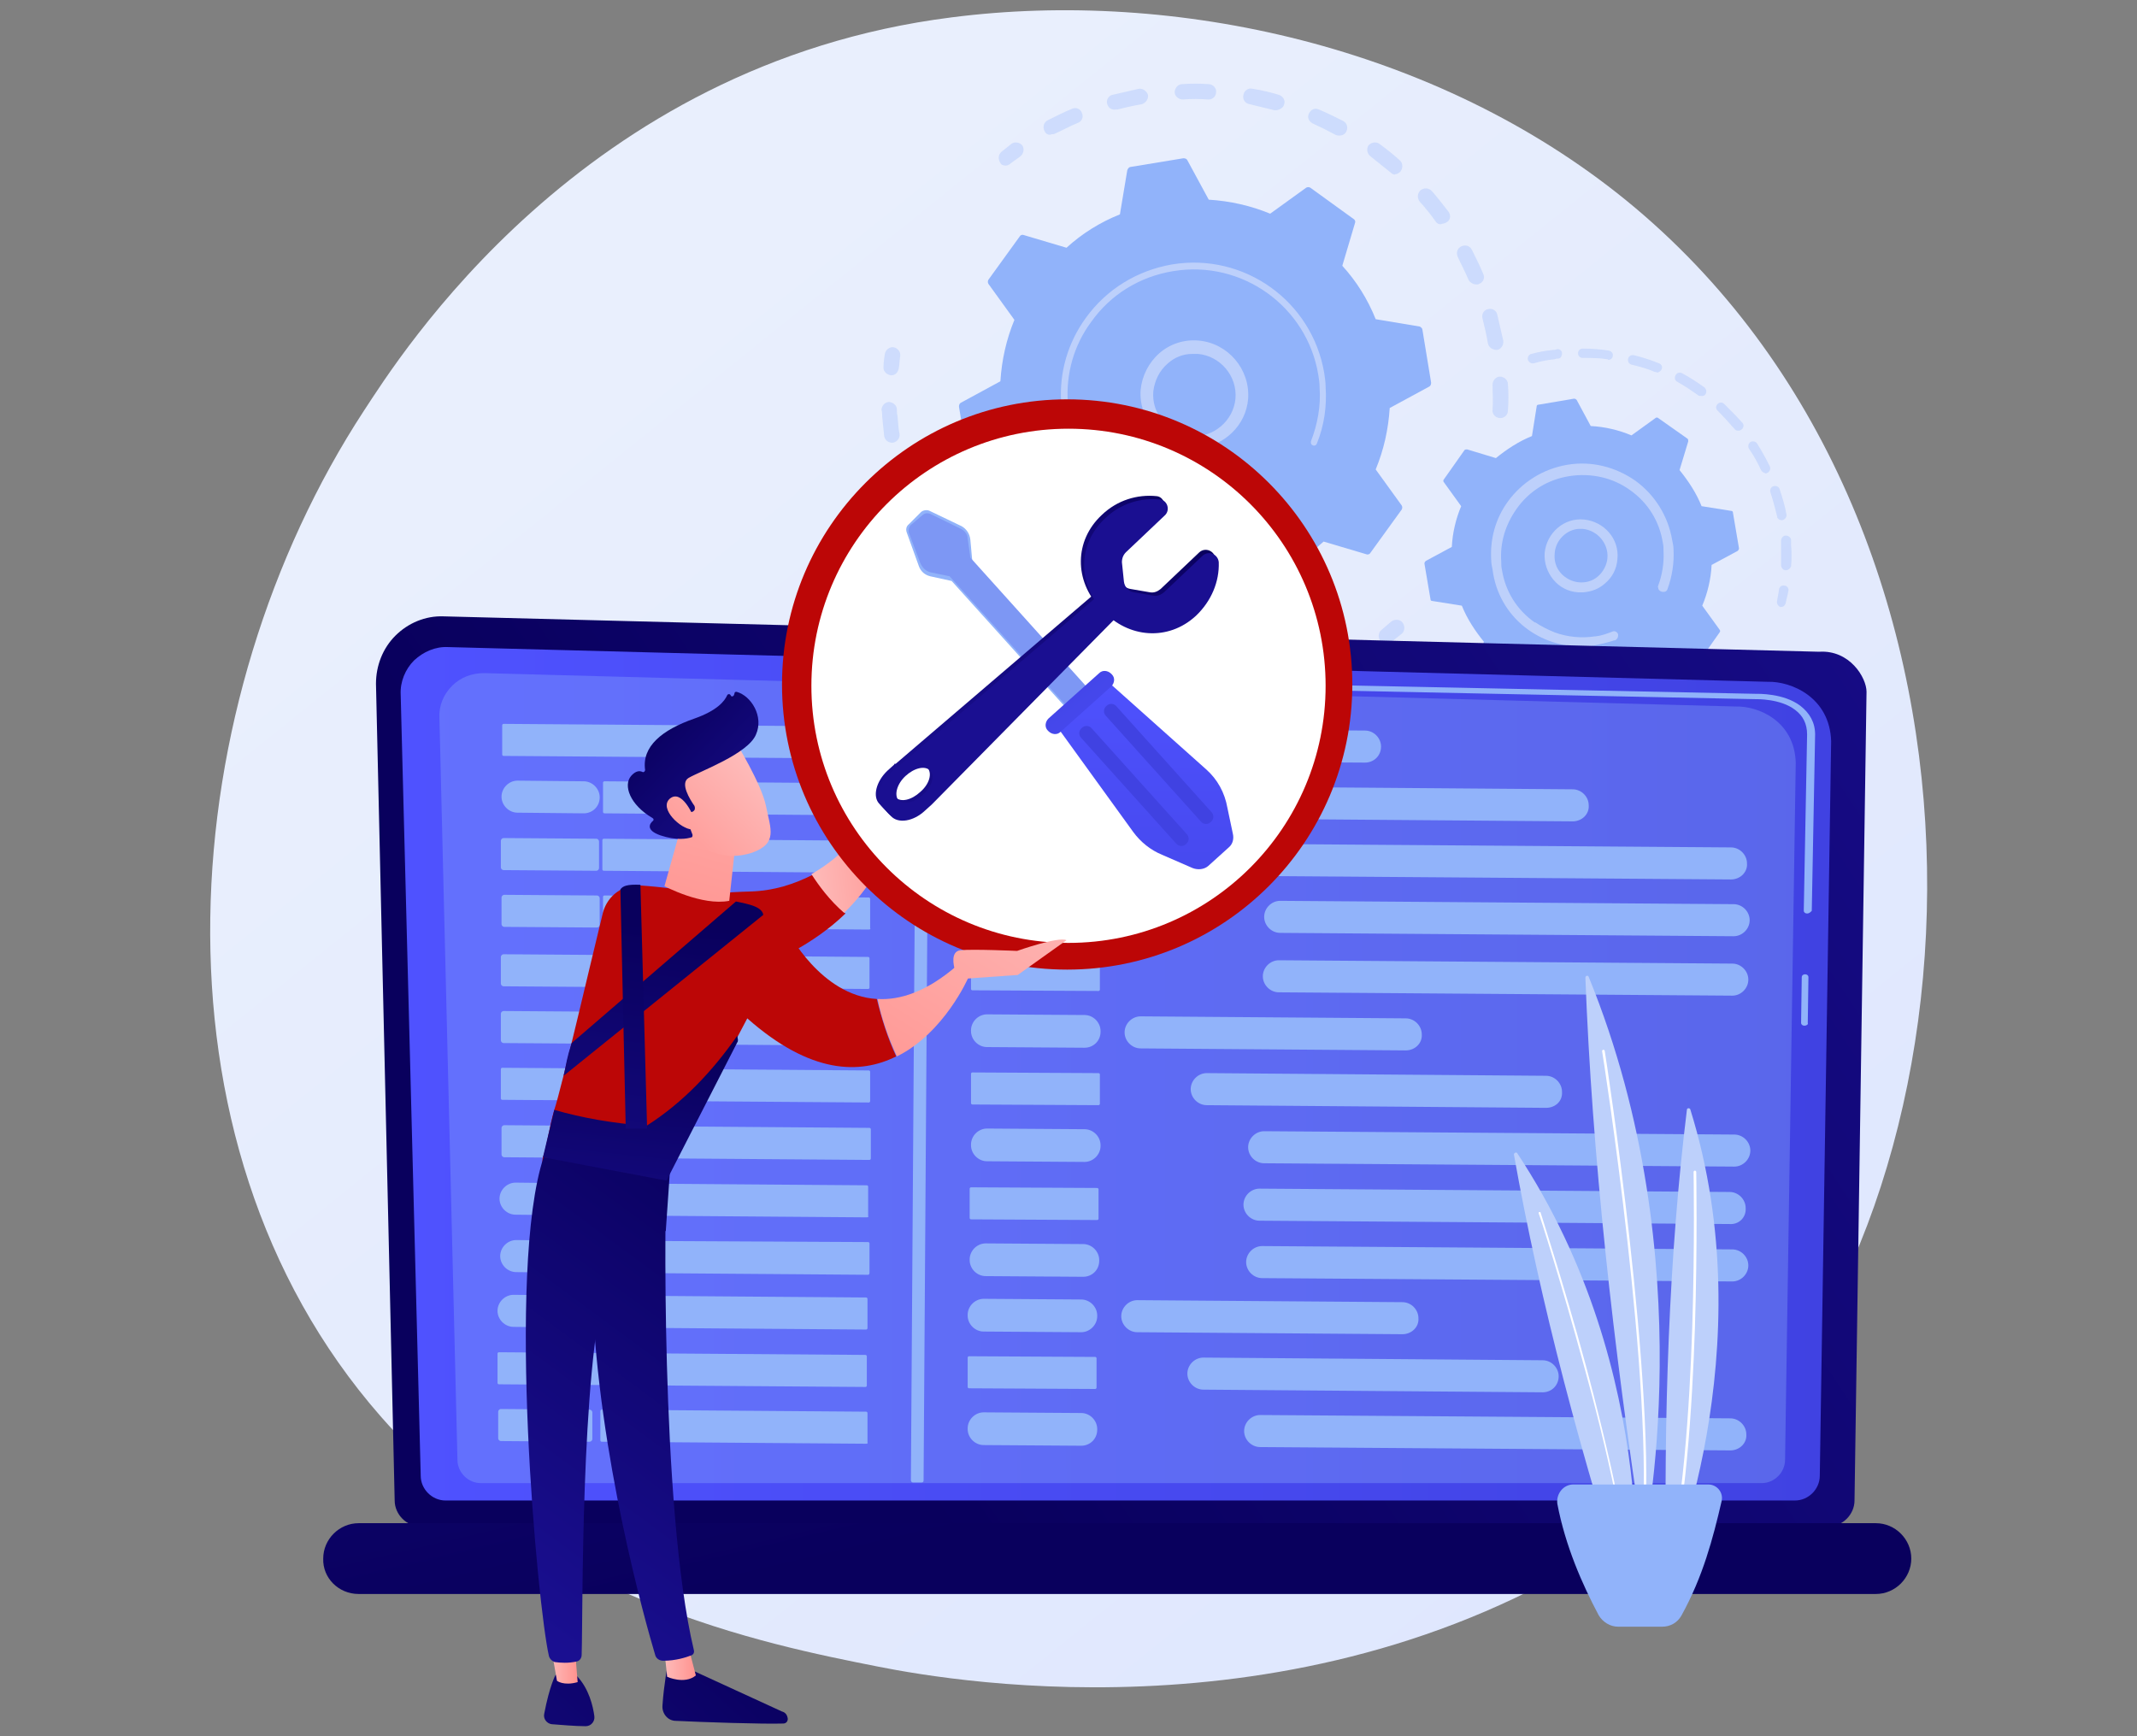 <svg xmlns="http://www.w3.org/2000/svg" xmlns:xlink="http://www.w3.org/1999/xlink" x="0px" y="0px" viewBox="0 0 320 260" style="enable-background:new 0 0 320 260;" xml:space="preserve">
<rect x="0" y="0" width="320" height="260" fill="#808080" stroke="none"/>
<style type="text/css">
	.st0{fill:url(#SVGID_1_);}
	.st1{opacity:0.3;}
	.st2{fill:#91B3FA;}
	.st3{fill:#BDD0FB;}
	.st4{fill:url(#SVGID_2_);}
	.st5{fill:url(#SVGID_3_);}
	.st6{opacity:0.32;fill:#91B3FA;}
	.st7{fill:url(#SVGID_4_);}
	.st8{fill:#FFFFFF;}
	.st9{fill:#BC0606;}
	.st10{fill:url(#SVGID_5_);}
	.st11{fill:#7D97F4;}
	.st12{fill:url(#SVGID_6_);}
	.st13{fill:url(#SVGID_7_);}
	.st14{fill:url(#SVGID_8_);}
	.st15{fill:url(#SVGID_9_);}
	.st16{fill:url(#SVGID_10_);}
	.st17{fill:url(#SVGID_11_);}
	.st18{fill:url(#SVGID_12_);}
	.st19{fill:url(#SVGID_13_);}
	.st20{fill:url(#SVGID_14_);}
	.st21{fill:url(#SVGID_15_);}
	.st22{fill:url(#SVGID_16_);}
	.st23{fill:url(#SVGID_17_);}
	.st24{fill:url(#SVGID_18_);}
	.st25{fill:url(#SVGID_19_);}
	.st26{fill:url(#SVGID_20_);}
	.st27{fill:url(#SVGID_21_);}
	.st28{fill:url(#SVGID_22_);}
	.st29{fill:url(#SVGID_23_);}
	.st30{fill:url(#SVGID_24_);}
	.st31{fill:url(#SVGID_25_);}
	.st32{fill:url(#SVGID_26_);}
	.st33{fill:url(#SVGID_27_);}
	.st34{fill:url(#SVGID_28_);}
</style>
<g id="Background">
</g>
<g id="Illustration">
	<g>
		<linearGradient id="SVGID_1_" gradientUnits="userSpaceOnUse" x1="319.318" y1="329.179" x2="93.311" y2="48.493">
			<stop offset="0" style="stop-color:#DAE3FE"></stop>
			<stop offset="1" style="stop-color:#E9EFFD"></stop>
		</linearGradient>
		<path class="st0" d="M258.8,217.4c-5.3,5.4-10.3,8.9-14.2,11.6c-46.4,32.4-101.3,22.9-113,20.6c-17.2-3.4-50.5-10-74.6-37.5    c-36.4-41.6-30.8-107.3-2.5-150.6c5.2-7.9,32.5-51.9,88-58.9C176-1.7,215.1,6.9,243.5,30C303,78.5,298.8,176.4,258.8,217.4z"></path>
		<g>
			<g>
				<g class="st1">
					<path class="st2" d="M224.6,62.6c-0.6,0-1.2-0.6-1.1-1.2c0.1-1.3,0-2.5,0-3.8c0-0.6,0.5-1.2,1.1-1.2c0,0,0,0,0,0       c0.6,0,1.2,0.5,1.2,1.1c0.1,1.3,0.1,2.7,0,4c0,0.6-0.5,1.1-1.1,1.1C224.7,62.6,224.7,62.6,224.6,62.6z M222.8,51.4       c-0.2-1.2-0.5-2.5-0.8-3.7c-0.2-0.6,0.2-1.3,0.8-1.4c0.6-0.2,1.3,0.2,1.4,0.8c0.3,1.3,0.6,2.6,0.9,3.9c0.1,0.6-0.3,1.3-0.9,1.4       c0,0-0.1,0-0.1,0C223.5,52.4,222.9,52,222.8,51.4z M219.9,41.9c-0.5-1.2-1.1-2.3-1.6-3.4c-0.3-0.6-0.1-1.3,0.5-1.6       c0.6-0.3,1.3-0.1,1.6,0.5c0.6,1.2,1.2,2.4,1.7,3.6c0.3,0.6,0,1.3-0.6,1.5c-0.1,0.1-0.3,0.1-0.4,0.1       C220.6,42.6,220.1,42.3,219.9,41.9z M215,33.2c-0.7-1-1.5-2-2.4-3c-0.4-0.5-0.4-1.2,0.1-1.7c0.5-0.4,1.2-0.4,1.7,0.1       c0.9,1,1.7,2.1,2.5,3.1c0.4,0.5,0.3,1.3-0.3,1.6c-0.2,0.1-0.4,0.2-0.6,0.2C215.6,33.7,215.2,33.5,215,33.2z M208.2,25.8       c-1-0.8-2-1.6-3-2.4c-0.5-0.4-0.6-1.1-0.3-1.6c0.4-0.5,1.1-0.6,1.6-0.3c1.1,0.8,2.1,1.6,3.1,2.5c0.5,0.4,0.5,1.2,0.1,1.7       c-0.2,0.2-0.5,0.4-0.8,0.4C208.8,26.2,208.5,26.1,208.2,25.8z M200,20.2c-1.1-0.6-2.3-1.2-3.4-1.7c-0.6-0.3-0.9-0.9-0.6-1.5       c0.3-0.6,0.9-0.9,1.5-0.6c1.2,0.5,2.4,1.1,3.6,1.7c0.6,0.3,0.8,1,0.5,1.6c-0.2,0.4-0.6,0.6-1,0.6       C200.5,20.3,200.2,20.3,200,20.2z M156.4,19.6c-0.3-0.6-0.1-1.3,0.5-1.6c1.2-0.6,2.4-1.2,3.6-1.7c0.6-0.3,1.3,0,1.5,0.6       c0.3,0.6,0,1.3-0.6,1.5c-1.2,0.5-2.3,1.1-3.4,1.6c-0.2,0.1-0.3,0.1-0.5,0.1C157.1,20.3,156.6,20.1,156.4,19.6z M190.8,16.5       c-1.2-0.3-2.5-0.6-3.7-0.9c-0.6-0.1-1.1-0.7-0.9-1.4c0.1-0.6,0.7-1.1,1.4-0.9c1.3,0.2,2.6,0.5,3.9,0.9c0.6,0.2,1,0.8,0.8,1.4       c-0.1,0.5-0.6,0.8-1.1,0.9C191,16.5,190.9,16.5,190.8,16.5z M165.8,15.6c-0.2-0.6,0.2-1.3,0.8-1.4c1.3-0.3,2.6-0.6,3.9-0.9       c0.6-0.1,1.2,0.3,1.4,0.9c0.1,0.6-0.3,1.2-0.9,1.4c-1.2,0.2-2.5,0.5-3.7,0.8c-0.1,0-0.2,0-0.2,0       C166.5,16.5,166,16.2,165.8,15.6z M180.9,14.9c-1.3-0.1-2.5-0.1-3.8,0c-0.6,0-1.2-0.5-1.2-1.1c0-0.6,0.5-1.2,1.1-1.2       c0,0,0,0,0,0c1.3-0.1,2.7-0.1,4,0c0.6,0,1.2,0.6,1.1,1.2c0,0.6-0.5,1.1-1.1,1.1C181,14.9,181,14.9,180.9,14.9z"></path>
					<path class="st2" d="M150.6,24.8c0.2,0,0.5-0.1,0.7-0.3c0.5-0.4,1-0.7,1.5-1.1c0.5-0.4,0.6-1.1,0.3-1.6       c-0.4-0.5-1.1-0.6-1.6-0.3c-0.5,0.4-1,0.8-1.5,1.2c-0.5,0.4-0.6,1.1-0.2,1.7C149.9,24.7,150.3,24.8,150.6,24.8z"></path>
				</g>
				<g class="st1">
					<path class="st2" d="M133.5,56.2c0.6,0,1-0.5,1.1-1.1c0.1-0.6,0.1-1.2,0.2-1.8c0.1-0.6-0.4-1.2-1-1.3c-0.6-0.1-1.2,0.4-1.3,1       c-0.1,0.6-0.2,1.3-0.2,1.9c-0.1,0.6,0.4,1.2,1.1,1.3C133.4,56.2,133.4,56.2,133.5,56.2z"></path>
					<path class="st2" d="M179.6,106.4c-0.6,0-1.2-0.5-1.2-1.2c0-0.6,0.5-1.2,1.2-1.2c1.2,0,2.5-0.1,3.7-0.2       c0.6-0.1,1.2,0.4,1.3,1.1c0.1,0.6-0.4,1.2-1.1,1.3c-0.5,0.1-1.1,0.1-1.6,0.1C181.1,106.4,180.3,106.4,179.6,106.4z        M188.4,104.3c-0.1-0.6,0.2-1.3,0.9-1.4c1.2-0.3,2.4-0.6,3.6-1c0.6-0.2,1.3,0.1,1.5,0.8c0.2,0.6-0.1,1.3-0.8,1.5       c-1.2,0.4-2.5,0.8-3.8,1.1c-0.1,0-0.1,0-0.2,0C189.1,105.2,188.6,104.8,188.4,104.3z M173.2,106c-1.3-0.2-2.6-0.4-3.9-0.6       c-0.6-0.1-1-0.8-0.9-1.4c0.1-0.6,0.8-1,1.4-0.9c1.2,0.3,2.5,0.5,3.7,0.6c0.6,0.1,1.1,0.7,1,1.3c-0.1,0.6-0.5,1-1.1,1       C173.3,106.1,173.3,106.1,173.2,106z M198,101.1c-0.3-0.6,0-1.3,0.5-1.6c1.1-0.5,2.2-1.1,3.3-1.8c0.6-0.3,1.3-0.2,1.6,0.4       c0.3,0.6,0.2,1.3-0.4,1.6c-1.1,0.7-2.3,1.3-3.5,1.9c-0.1,0.1-0.3,0.1-0.4,0.1C198.7,101.8,198.2,101.5,198,101.1z M163.1,103.7       c-1.2-0.4-2.5-0.9-3.6-1.5c-0.6-0.3-0.8-1-0.6-1.6c0.3-0.6,1-0.9,1.6-0.6c1.1,0.5,2.3,1,3.5,1.4c0.6,0.2,0.9,0.9,0.7,1.5       c-0.2,0.5-0.6,0.7-1,0.8C163.5,103.7,163.3,103.7,163.1,103.7z M153.9,99.1c-1.1-0.7-2.2-1.5-3.2-2.2c-0.5-0.4-0.6-1.1-0.2-1.6       c0.4-0.5,1.1-0.6,1.6-0.2c1,0.8,2,1.5,3.1,2.1c0.5,0.3,0.7,1.1,0.4,1.6c-0.2,0.3-0.6,0.5-0.9,0.5       C154.3,99.3,154.1,99.3,153.9,99.1z M145.8,92.7c-0.9-0.9-1.8-1.9-2.7-2.9c-0.4-0.5-0.4-1.2,0.1-1.7c0.5-0.4,1.2-0.4,1.7,0.1       c0.8,0.9,1.7,1.9,2.5,2.8c0.5,0.5,0.5,1.2,0,1.7c-0.2,0.2-0.5,0.3-0.8,0.3C146.4,93,146.1,92.9,145.8,92.7z M139.3,84.6       c-0.7-1.1-1.4-2.3-2-3.4c-0.3-0.6-0.1-1.3,0.5-1.6c0.6-0.3,1.3-0.1,1.6,0.5c0.6,1.1,1.2,2.2,1.9,3.2c0.3,0.5,0.2,1.3-0.4,1.6       c-0.2,0.1-0.4,0.2-0.6,0.2C140,85.2,139.6,85,139.3,84.6z M134.8,75.3c-0.4-1.2-0.8-2.5-1.2-3.8c-0.2-0.6,0.2-1.3,0.8-1.4       c0.6-0.2,1.3,0.2,1.4,0.8c0.3,1.2,0.7,2.4,1.1,3.6c0.2,0.6-0.1,1.3-0.7,1.5c-0.1,0-0.2,0.1-0.3,0.1       C135.5,76.1,135,75.8,134.8,75.3z M132.4,65.3c-0.1-1-0.2-1.9-0.3-2.9c0-0.3,0-0.7-0.1-1c0-0.6,0.5-1.2,1.1-1.2       c0.6,0,1.2,0.5,1.2,1.1c0,0.3,0,0.7,0.1,1c0.1,0.9,0.1,1.8,0.3,2.7c0.1,0.6-0.4,1.2-1,1.3c0,0,0,0-0.1,0       C133,66.3,132.5,65.9,132.4,65.3z"></path>
					<path class="st2" d="M207.7,96.4c0.2,0,0.5-0.1,0.7-0.3c0.5-0.4,1-0.8,1.5-1.2c0.5-0.4,0.5-1.2,0.1-1.7       c-0.4-0.5-1.2-0.5-1.7-0.1c-0.5,0.4-0.9,0.8-1.4,1.2c-0.5,0.4-0.6,1.1-0.2,1.7C206.9,96.2,207.3,96.4,207.7,96.4z"></path>
				</g>
				<g>
					<path class="st2" d="M209.9,76.3c0.1-0.2,0.1-0.4,0-0.6l-3.9-5.4c1.2-2.9,1.9-6,2.1-9.2l5.9-3.2c0.2-0.1,0.3-0.3,0.3-0.6       l-1.3-7.9c0-0.2-0.2-0.4-0.4-0.5l-6.6-1.1c-1.2-3-2.9-5.7-5-8l1.9-6.4c0.1-0.2,0-0.5-0.2-0.6l-6.5-4.7c-0.2-0.1-0.4-0.1-0.6,0       l-5.4,3.9c-2.9-1.2-6-1.9-9.2-2.1l-3.2-5.9c-0.1-0.2-0.3-0.3-0.6-0.3l-7.9,1.3c-0.2,0-0.4,0.2-0.5,0.5l-1.1,6.6       c-3,1.2-5.7,2.9-8,5l-6.4-1.9c-0.2-0.1-0.5,0-0.6,0.2l-4.7,6.5c-0.1,0.2-0.1,0.4,0,0.6l3.9,5.4c-1.2,2.9-1.9,6-2.1,9.2       l-5.9,3.2c-0.2,0.1-0.3,0.3-0.3,0.6l1.3,7.9c0,0.2,0.2,0.4,0.4,0.5l6.6,1.1c1.2,3,2.9,5.7,5,8l-1.9,6.4c-0.1,0.2,0,0.5,0.2,0.6       l6.5,4.7c0.2,0.1,0.4,0.1,0.6,0l5.4-3.9c2.9,1.2,6,1.9,9.2,2.1l3.2,5.9c0.1,0.2,0.3,0.3,0.6,0.3l7.9-1.3c0.2,0,0.4-0.2,0.5-0.5       l1.1-6.6c3-1.2,5.7-2.9,8-5l6.4,1.9c0.2,0.1,0.5,0,0.6-0.2L209.9,76.3z"></path>
					<g>
						<path class="st3" d="M178.2,67.1c-4.4-0.4-7.7-4.3-7.4-8.7c0.2-2.1,1.2-4.1,2.8-5.5c1.6-1.4,3.7-2.1,5.9-1.9        c4.4,0.4,7.7,4.3,7.4,8.7c-0.3,4-3.6,7.1-7.5,7.4C179,67.2,178.6,67.2,178.2,67.1z M174.9,54.4c-1.3,1.1-2,2.6-2.2,4.2        c-0.3,3.4,2.3,6.4,5.6,6.7c3.4,0.3,6.4-2.3,6.7-5.6c0.3-3.4-2.3-6.4-5.6-6.7c-0.3,0-0.6,0-0.9,0        C177.2,53,175.9,53.5,174.9,54.4z"></path>
					</g>
					<path class="st3" d="M180,78.8c0.7,0,1.3-0.1,2-0.2l0,0c0.2,0,0.4-0.1,0.6-0.1c1-0.2,2.1-0.5,3.1-0.9c0,0,0,0,0,0       c0,0,0.1,0,0.1,0c0.1,0,0.1-0.1,0.2-0.1c0.2-0.1,0.3-0.3,0.3-0.5c0,0,0-0.1,0-0.1c-0.1-0.2-0.4-0.4-0.6-0.3       c-1.2,0.5-2.5,0.9-3.9,1.1c-6.6,1.1-13-1.4-17.1-6c-2.3-2.6-4-5.8-4.6-9.5c-0.1-0.6-0.2-1.3-0.2-1.9c-0.3-4.3,0.9-8.6,3.5-12.1       c2.9-4.1,7.3-6.8,12.3-7.6c10.3-1.7,20,5.3,21.7,15.5c0.1,0.6,0.2,1.3,0.2,1.9c0.2,2.8-0.3,5.5-1.3,8.1c0,0.1,0,0.1,0,0.2       c0,0.2,0.1,0.3,0.3,0.4c0.2,0.1,0.5,0,0.6-0.3c1.1-2.7,1.5-5.6,1.3-8.5c0-0.7-0.1-1.3-0.2-2c-1.8-10.8-12-18.1-22.8-16.3       c-5.2,0.9-9.8,3.7-12.9,8c-2.7,3.7-4,8.2-3.7,12.7c0,0.7,0.1,1.4,0.2,2c0.9,5.2,3.7,9.8,8,12.9C171,77.8,175.5,79.1,180,78.8z"></path>
				</g>
			</g>
			<g>
				<g class="st1">
					<path class="st2" d="M266.7,90.9c0.3,0,0.6-0.2,0.7-0.6c0.1-0.6,0.3-1.2,0.4-1.8c0.1-0.4-0.2-0.8-0.6-0.8       c-0.4-0.1-0.8,0.2-0.8,0.6c-0.1,0.6-0.2,1.2-0.3,1.7c-0.1,0.4,0.2,0.8,0.5,0.9C266.6,90.9,266.7,90.9,266.7,90.9z"></path>
					<path class="st2" d="M267.4,85.4c-0.4,0-0.7-0.4-0.7-0.8c0-1,0-2,0-3c0-0.2,0-0.4,0-0.6c0-0.4,0.3-0.8,0.7-0.8       c0.4,0,0.8,0.3,0.8,0.7c0,0.2,0,0.4,0,0.7c0.1,1.1,0.1,2.1,0,3.2C268.1,85.1,267.8,85.4,267.4,85.4       C267.4,85.4,267.4,85.4,267.4,85.4z M266.1,77.3c-0.3-1.2-0.6-2.4-1-3.6c-0.1-0.4,0.1-0.8,0.5-0.9c0.4-0.1,0.8,0.1,0.9,0.5       c0.4,1.2,0.8,2.5,1,3.7c0.1,0.4-0.2,0.8-0.6,0.9c0,0-0.1,0-0.1,0C266.5,77.9,266.1,77.7,266.1,77.3z M263.7,70.4       c-0.5-1.1-1.1-2.2-1.8-3.2c-0.2-0.3-0.1-0.8,0.2-1c0.3-0.2,0.8-0.1,1,0.2c0.7,1.1,1.3,2.2,1.9,3.4c0.2,0.4,0,0.8-0.3,1       c-0.1,0-0.2,0.1-0.3,0.1C264.1,70.8,263.8,70.6,263.7,70.4z M259.7,64.2c-0.8-0.9-1.6-1.8-2.5-2.7c-0.3-0.3-0.3-0.7,0-1       c0.3-0.3,0.7-0.3,1,0c0.9,0.9,1.8,1.8,2.7,2.8c0.3,0.3,0.2,0.8-0.1,1c-0.1,0.1-0.3,0.2-0.4,0.2C260,64.5,259.8,64.4,259.7,64.2       z M254.3,59.2c-1-0.7-2-1.4-3.1-2c-0.4-0.2-0.5-0.6-0.3-1c0.2-0.4,0.6-0.5,1-0.3c1.1,0.6,2.2,1.3,3.3,2.1       c0.3,0.2,0.4,0.7,0.2,1c-0.1,0.2-0.3,0.3-0.5,0.3C254.6,59.3,254.4,59.3,254.3,59.2z M247.8,55.7c-1.1-0.5-2.3-0.8-3.5-1.1       c-0.4-0.1-0.6-0.5-0.5-0.9c0.1-0.4,0.5-0.6,0.9-0.5c1.2,0.3,2.5,0.7,3.7,1.2c0.4,0.1,0.6,0.6,0.4,0.9c-0.1,0.3-0.4,0.4-0.6,0.5       C248,55.7,247.9,55.7,247.8,55.7z M240.7,53.8c-1.2-0.2-2.4-0.2-3.7-0.2c-0.4,0-0.7-0.3-0.7-0.7c0-0.4,0.3-0.7,0.7-0.7       c1.3,0,2.6,0.1,3.9,0.3c0.4,0.1,0.7,0.4,0.6,0.8c0,0.3-0.3,0.6-0.7,0.6C240.8,53.8,240.8,53.8,240.7,53.8z M228.8,53.9       c-0.1-0.4,0.1-0.8,0.5-0.9c1.1-0.3,2.2-0.5,3.3-0.6c0.2,0,0.3,0,0.5-0.1c0.4-0.1,0.8,0.2,0.8,0.6c0,0.4-0.2,0.8-0.6,0.8       c-0.2,0-0.3,0-0.5,0.1c-1.1,0.1-2.1,0.3-3.1,0.6c0,0-0.1,0-0.1,0C229.3,54.5,228.9,54.2,228.8,53.9z"></path>
				</g>
				<g class="st1">
					<path class="st2" d="M238.4,114.8c-1.3,0.1-2.5,0.1-3.8,0c-0.4,0-0.7-0.4-0.7-0.8c0-0.4,0.4-0.7,0.8-0.7c1.2,0.1,2.4,0.1,3.6,0       c0.4,0,0.7,0.3,0.8,0.7C239.1,114.4,238.8,114.7,238.4,114.8C238.4,114.8,238.4,114.8,238.4,114.8z M241.3,113.8       c-0.1-0.4,0.2-0.8,0.6-0.8c1.2-0.2,2.4-0.5,3.5-0.8c0.4-0.1,0.8,0.1,0.9,0.5c0.1,0.4-0.1,0.8-0.5,0.9c-1.2,0.4-2.5,0.7-3.7,0.9       c0,0-0.1,0-0.1,0C241.7,114.4,241.4,114.1,241.3,113.8z M230.8,114.2c-1.2-0.2-2.5-0.6-3.7-1c-0.4-0.1-0.6-0.5-0.5-0.9       c0.1-0.4,0.5-0.6,0.9-0.5c1.1,0.4,2.3,0.7,3.5,0.9c0.4,0.1,0.6,0.5,0.6,0.9c-0.1,0.3-0.3,0.6-0.7,0.6       C230.9,114.2,230.9,114.2,230.8,114.2z M248.5,111.8c-0.2-0.4,0-0.8,0.4-1c1.1-0.5,2.2-1,3.2-1.7c0.3-0.2,0.8-0.1,1,0.3       c0.2,0.3,0.1,0.8-0.3,1c-1.1,0.6-2.2,1.2-3.4,1.7c-0.1,0-0.2,0.1-0.2,0.1C248.9,112.2,248.6,112.1,248.5,111.8z M223.6,111.9       c-1.1-0.5-2.3-1.1-3.3-1.8c-0.3-0.2-0.4-0.7-0.2-1c0.2-0.3,0.7-0.4,1-0.2c1,0.6,2.1,1.2,3.2,1.7c0.4,0.2,0.5,0.6,0.4,1       c-0.1,0.2-0.4,0.4-0.6,0.4C223.8,112,223.7,111.9,223.6,111.9z M217.2,107.9c-1-0.8-1.9-1.7-2.8-2.6c-0.3-0.3-0.3-0.7,0-1       c0.3-0.3,0.7-0.3,1,0c0.8,0.9,1.7,1.7,2.7,2.4c0.3,0.3,0.4,0.7,0.1,1c-0.1,0.2-0.3,0.3-0.5,0.3       C217.5,108,217.3,108,217.2,107.9z M211.9,102.4c-0.8-1-1.5-2.1-2.1-3.2c-0.2-0.3-0.1-0.8,0.3-1c0.3-0.2,0.8-0.1,1,0.3       c0.6,1,1.3,2.1,2,3c0.2,0.3,0.2,0.8-0.1,1c-0.1,0.1-0.3,0.1-0.4,0.1C212.3,102.7,212,102.6,211.9,102.4z"></path>
					<path class="st2" d="M255.6,108.4c0.1,0,0.3-0.1,0.4-0.2c0.5-0.4,1-0.8,1.4-1.2c0.3-0.3,0.3-0.7,0.1-1c-0.3-0.3-0.7-0.3-1-0.1       c-0.4,0.4-0.9,0.8-1.4,1.1c-0.3,0.2-0.4,0.7-0.1,1C255.1,108.3,255.3,108.4,255.6,108.4z"></path>
				</g>
				<g>
					<path class="st2" d="M257.5,94.7c0.1-0.1,0.1-0.3,0-0.4l-2.6-3.6c0.8-1.9,1.3-4,1.4-6.1l3.9-2.1c0.1-0.1,0.2-0.2,0.2-0.4       l-0.9-5.3c0-0.2-0.1-0.3-0.3-0.3l-4.4-0.7c-0.8-2-2-3.8-3.3-5.4l1.3-4.3c0-0.2,0-0.3-0.1-0.4l-4.4-3.1c-0.1-0.1-0.3-0.1-0.4,0       l-3.6,2.6c-1.9-0.8-4-1.3-6.1-1.4l-2.1-3.9c-0.1-0.1-0.2-0.2-0.4-0.2l-5.3,0.9c-0.2,0-0.3,0.1-0.3,0.3l-0.7,4.4       c-2,0.8-3.8,2-5.4,3.3l-4.3-1.3c-0.2,0-0.3,0-0.4,0.1l-3.1,4.4c-0.1,0.1-0.1,0.3,0,0.4l2.6,3.6c-0.8,1.9-1.3,4-1.4,6.1       l-3.9,2.1c-0.1,0.1-0.2,0.2-0.2,0.4l0.9,5.3c0,0.2,0.1,0.3,0.3,0.3l4.4,0.7c0.8,2,2,3.8,3.3,5.4l-1.3,4.3c0,0.2,0,0.3,0.1,0.4       l4.4,3.1c0.1,0.1,0.3,0.1,0.4,0l3.6-2.6c1.9,0.8,4,1.3,6.1,1.4l2.1,3.9c0.1,0.1,0.2,0.2,0.4,0.2l5.3-0.9c0.2,0,0.3-0.1,0.3-0.3       l0.7-4.4c2-0.8,3.8-2,5.4-3.3l4.3,1.3c0.2,0,0.3,0,0.4-0.1L257.5,94.7z"></path>
					<g>
						<path class="st3" d="M236.3,88.7c-1.5-0.1-2.8-0.8-3.7-1.9c-0.9-1.1-1.4-2.5-1.3-4c0.3-3,2.9-5.3,5.9-5c3,0.3,5.3,2.9,5,5.9        c-0.1,1.5-0.8,2.8-1.9,3.7c-0.9,0.8-2,1.2-3.2,1.3C236.9,88.7,236.6,88.7,236.3,88.7z M232.8,82.9c-0.1,1.1,0.2,2.1,0.9,2.9        c0.7,0.8,1.7,1.3,2.7,1.4l0,0c1.1,0.1,2.1-0.2,2.9-0.9c0.8-0.7,1.3-1.7,1.4-2.7c0.2-2.2-1.5-4.2-3.7-4.4c-0.2,0-0.4,0-0.6,0        C234.6,79.3,232.9,80.9,232.8,82.9z"></path>
					</g>
					<path class="st3" d="M237.6,96.8c0.5,0,0.9-0.1,1.4-0.2c0.9-0.2,1.8-0.4,2.7-0.7c0,0,0.1,0,0.1,0c0.3-0.1,0.5-0.4,0.5-0.7       c0-0.1,0-0.1,0-0.2c-0.1-0.4-0.6-0.6-0.9-0.4c-0.8,0.3-1.6,0.6-2.5,0.7l0,0c0,0-0.1,0-0.1,0c-2,0.3-4.1,0.1-6-0.6       c-1-0.4-2-0.9-2.9-1.5c0,0,0,0,0,0c0,0,0,0-0.1,0c-2.7-1.9-4.4-4.7-4.9-7.9c-0.1-0.4-0.1-0.8-0.1-1.2c-0.2-2.8,0.6-5.5,2.3-7.9       c1.9-2.7,4.7-4.4,7.9-4.9c3.2-0.5,6.5,0.2,9.1,2.1c2.7,1.9,4.4,4.7,4.9,7.9c0.1,0.4,0.1,0.8,0.1,1.2c0.1,1.8-0.2,3.6-0.8,5.2       c0,0.1-0.1,0.2,0,0.3c0,0.3,0.2,0.5,0.5,0.6c0.4,0.1,0.8,0,0.9-0.4c0.7-1.9,1-3.9,0.9-5.9c0-0.5-0.1-0.9-0.2-1.4       c-0.6-3.6-2.6-6.8-5.5-8.9c-3-2.1-6.6-3-10.2-2.4c-3.6,0.6-6.8,2.6-8.9,5.5c-1.9,2.6-2.7,5.7-2.5,8.8c0,0.5,0.1,0.9,0.2,1.4       C224.4,92.4,230.6,97.2,237.6,96.8z"></path>
				</g>
			</g>
		</g>
		<g>
			<linearGradient id="SVGID_2_" gradientUnits="userSpaceOnUse" x1="117.617" y1="194.463" x2="325.025" y2="57.176">
				<stop offset="0" style="stop-color:#09005D"></stop>
				<stop offset="1" style="stop-color:#1A0F91"></stop>
			</linearGradient>
			<path class="st4" d="M59.1,224.7c0,2.1,1.8,3.9,3.9,3.9h210.8c2.1,0,3.9-1.8,3.9-3.9l1.8-121.1c0-2.1-2.5-6.3-7.1-6l-206-5.3     c-2.7-0.1-5.3,1-7.2,2.9c-1.9,1.9-2.9,4.5-2.9,7.2L59.1,224.7z"></path>
			<linearGradient id="SVGID_3_" gradientUnits="userSpaceOnUse" x1="60.04" y1="160.763" x2="274.074" y2="160.763">
				<stop offset="0" style="stop-color:#4F52FF"></stop>
				<stop offset="1" style="stop-color:#4042E2"></stop>
			</linearGradient>
			<path class="st5" d="M63,221c0,2,1.7,3.7,3.7,3.7h202.1c2,0,3.7-1.7,3.7-3.7l1.7-110c-0.2-6.6-6-9-9.5-8.9L67.1,96.9     c-1.9-0.1-3.7,0.7-5.1,2c-1.3,1.3-2.1,3.2-2,5.1L63,221z"></path>
			<path class="st6" d="M68.5,218.6c0,1.9,1.6,3.5,3.5,3.5h191.8c1.9,0,3.5-1.6,3.5-3.5l1.6-104.4c-0.2-6.3-5.7-8.5-9-8.4l-187.4-5     c-1.8,0-3.5,0.6-4.8,1.9c-1.3,1.3-2,3-1.9,4.8L68.5,218.6z"></path>
			<g>
				<path class="st2" d="M270.2,153.6C270.2,153.6,270.2,153.6,270.2,153.6c-0.3,0-0.5-0.2-0.5-0.4l0.1-6.9c0-0.2,0.2-0.4,0.5-0.4      c0,0,0,0,0,0c0.3,0,0.5,0.2,0.5,0.4l-0.1,6.9C270.8,153.4,270.5,153.6,270.2,153.6z"></path>
				<path class="st2" d="M270.6,136.8C270.6,136.8,270.6,136.8,270.6,136.8c-0.3,0-0.5-0.2-0.5-0.4l0.5-26.4c0-1.6-0.6-2.8-1.8-3.7      c-2.2-1.7-5.8-1.6-6-1.6l-63.1-1.3c-0.3,0-0.5-0.2-0.5-0.4c0-0.2,0.2-0.4,0.6-0.4l63.1,1.3c0.4,0,4.2-0.1,6.7,1.8      c1.4,1.1,2.2,2.5,2.2,4.3l-0.5,26.4C271.1,136.6,270.9,136.8,270.6,136.8z"></path>
			</g>
			<linearGradient id="SVGID_4_" gradientUnits="userSpaceOnUse" x1="165.132" y1="224.391" x2="127.286" y2="64.593">
				<stop offset="0" style="stop-color:#09005D"></stop>
				<stop offset="1" style="stop-color:#1A0F91"></stop>
			</linearGradient>
			<path class="st7" d="M53.7,238.7h227.2c2.9,0,5.3-2.4,5.3-5.3v0c0-2.9-2.4-5.3-5.3-5.3H53.7c-2.9,0-5.3,2.4-5.3,5.3v0     C48.3,236.3,50.7,238.7,53.7,238.7z"></path>
			<g>
				<path class="st2" d="M130,113.6l-54.6-0.4c-0.1,0-0.2-0.1-0.2-0.2l0-4.4c0-0.1,0.1-0.2,0.2-0.2l54.6,0.4c0.1,0,0.2,0.1,0.2,0.2      l0,4.4C130.2,113.5,130.1,113.6,130,113.6z"></path>
				<path class="st2" d="M164.5,113.9l-18.9-0.1c-0.1,0-0.2-0.1-0.2-0.2l0-4.4c0-0.1,0.1-0.2,0.2-0.2l18.9,0.1      c0.1,0,0.2,0.1,0.2,0.2l0,4.4C164.7,113.8,164.6,113.9,164.5,113.9z"></path>
				<path class="st2" d="M204.4,114.2l-33.3-0.2c-1.3,0-2.4-1.1-2.4-2.4v0c0-1.3,1.1-2.4,2.4-2.4l33.3,0.2c1.3,0,2.4,1.1,2.4,2.4v0      C206.8,113.2,205.7,114.2,204.4,114.2z"></path>
				<path class="st2" d="M87.4,121.8l-9.9-0.1c-1.3,0-2.4-1.1-2.4-2.4l0,0c0-1.3,1.1-2.4,2.4-2.4l9.9,0.1c1.3,0,2.4,1.1,2.4,2.4v0      C89.8,120.8,88.7,121.8,87.4,121.8z"></path>
				<path class="st2" d="M130.1,122.1l-39.6-0.3c-0.1,0-0.2-0.1-0.2-0.2l0-4.4c0-0.1,0.1-0.2,0.2-0.2l39.6,0.3      c0.1,0,0.2,0.1,0.2,0.2l0,4.4C130.3,122,130.2,122.1,130.1,122.1z"></path>
				<path class="st2" d="M162.4,122.5l-14.6-0.1c-1.3,0-2.4-1.1-2.4-2.4l0-0.1c0-1.3,1.1-2.4,2.4-2.4l14.6,0.1      c1.3,0,2.4,1.1,2.4,2.4l0,0.1C164.8,121.4,163.7,122.5,162.4,122.5z"></path>
				<path class="st2" d="M235.5,123l-51-0.4c-1.3,0-2.4-1.1-2.4-2.4v0c0-1.3,1.1-2.4,2.4-2.4l51,0.4c1.3,0,2.4,1.1,2.4,2.4v0      C238,121.9,236.9,123,235.5,123z"></path>
				<path class="st2" d="M89.3,130.4l-13.9-0.1c-0.2,0-0.4-0.2-0.4-0.4l0-4c0-0.2,0.2-0.4,0.4-0.4l13.9,0.1c0.2,0,0.4,0.2,0.4,0.4      l0,4C89.7,130.2,89.5,130.4,89.3,130.4z"></path>
				<path class="st2" d="M130,130.7l-39.6-0.3c-0.1,0-0.2-0.1-0.2-0.2l0-4.4c0-0.1,0.1-0.2,0.2-0.2l39.6,0.3c0.1,0,0.2,0.1,0.2,0.2      l0,4.4C130.2,130.6,130.1,130.7,130,130.7z"></path>
				<path class="st2" d="M164.5,131l-18.9-0.1c-0.1,0-0.2-0.1-0.2-0.2l0-4.4c0-0.1,0.1-0.2,0.2-0.2l18.9,0.1c0.1,0,0.2,0.1,0.2,0.2      l0,4.4C164.7,130.9,164.6,131,164.5,131z"></path>
				<path class="st2" d="M259.2,131.7l-67.9-0.5c-1.3,0-2.4-1.1-2.4-2.4v0c0-1.3,1.1-2.4,2.4-2.4l67.9,0.5c1.3,0,2.4,1.1,2.4,2.4      l0,0C261.7,130.6,260.6,131.7,259.2,131.7z"></path>
				<path class="st2" d="M89.4,138.9l-13.9-0.1c-0.2,0-0.4-0.2-0.4-0.4l0-4c0-0.2,0.2-0.4,0.4-0.4l13.9,0.1c0.2,0,0.4,0.2,0.4,0.4      l0,4C89.8,138.7,89.6,138.9,89.4,138.9z"></path>
				<path class="st2" d="M130.1,139.2l-39.6-0.3c-0.1,0-0.2-0.1-0.2-0.2l0-4.4c0-0.1,0.1-0.2,0.2-0.2l39.6,0.3      c0.1,0,0.2,0.1,0.2,0.2l0,4.4C130.4,139.1,130.3,139.2,130.1,139.2z"></path>
				<path class="st2" d="M162.4,139.5l-14.6-0.1c-1.3,0-2.4-1.1-2.4-2.4l0-0.1c0-1.3,1.1-2.4,2.4-2.4l14.6,0.1      c1.3,0,2.4,1.1,2.4,2.4l0,0.1C164.8,138.5,163.7,139.5,162.4,139.5z"></path>
				<path class="st2" d="M259.6,140.2l-67.9-0.5c-1.3,0-2.4-1.1-2.4-2.4v0c0-1.3,1.1-2.4,2.4-2.4l67.9,0.5c1.3,0,2.4,1.1,2.4,2.4v0      C262,139.1,260.9,140.2,259.6,140.2z"></path>
				<path class="st2" d="M89.3,147.8l-13.9-0.1c-0.2,0-0.4-0.2-0.4-0.4l0-4c0-0.2,0.2-0.4,0.4-0.4l13.9,0.1c0.2,0,0.4,0.2,0.4,0.4      l0,4C89.7,147.6,89.5,147.8,89.3,147.8z"></path>
				<path class="st2" d="M130,148.1l-39.6-0.3c-0.1,0-0.2-0.1-0.2-0.2l0-4.4c0-0.1,0.1-0.2,0.2-0.2l39.6,0.3c0.1,0,0.2,0.1,0.2,0.2      l0,4.4C130.2,148,130.1,148.1,130,148.1z"></path>
				<path class="st2" d="M164.5,148.4l-18.9-0.1c-0.1,0-0.2-0.1-0.2-0.2l0-4.4c0-0.1,0.1-0.2,0.2-0.2l18.9,0.1      c0.1,0,0.2,0.1,0.2,0.2l0,4.4C164.7,148.3,164.6,148.4,164.5,148.4z"></path>
				<path class="st2" d="M259.4,149.1l-67.9-0.5c-1.3,0-2.4-1.1-2.4-2.4l0,0c0-1.3,1.1-2.4,2.4-2.4l67.9,0.5c1.3,0,2.4,1.1,2.4,2.4      l0,0C261.8,148,260.7,149.1,259.4,149.1z"></path>
				<path class="st2" d="M89.3,156.3l-13.9-0.1c-0.2,0-0.4-0.2-0.4-0.4l0-4c0-0.2,0.2-0.4,0.4-0.4l13.9,0.1c0.2,0,0.4,0.2,0.4,0.4      l0,4C89.8,156.1,89.6,156.3,89.3,156.3z"></path>
				<path class="st2" d="M130.1,156.6l-39.6-0.3c-0.1,0-0.2-0.1-0.2-0.2l0-4.4c0-0.1,0.1-0.2,0.2-0.2l39.6,0.3      c0.1,0,0.2,0.1,0.2,0.2l0,4.4C130.4,156.5,130.3,156.6,130.1,156.6z"></path>
				<path class="st2" d="M162.4,156.9l-14.6-0.1c-1.3,0-2.4-1.1-2.4-2.4l0-0.1c0-1.3,1.1-2.4,2.4-2.4l14.6,0.1      c1.3,0,2.4,1.1,2.4,2.4l0,0.1C164.8,155.9,163.7,156.9,162.4,156.9z"></path>
				<path class="st2" d="M210.5,157.3l-39.7-0.3c-1.3,0-2.4-1.1-2.4-2.4v0c0-1.3,1.1-2.4,2.4-2.4l39.7,0.3c1.3,0,2.4,1.1,2.4,2.4      l0,0C213,156.2,211.9,157.3,210.5,157.3z"></path>
				<path class="st2" d="M130.1,165.1l-54.9-0.4c-0.1,0-0.2-0.1-0.2-0.2l0-4.4c0-0.1,0.1-0.2,0.2-0.2l54.9,0.4      c0.1,0,0.2,0.1,0.2,0.2l0,4.4C130.3,165,130.2,165.1,130.1,165.1z"></path>
				<path class="st2" d="M164.5,165.5l-18.9-0.1c-0.1,0-0.2-0.1-0.2-0.2l0-4.4c0-0.1,0.1-0.2,0.2-0.2l18.9,0.1      c0.1,0,0.2,0.1,0.2,0.2l0,4.4C164.7,165.4,164.6,165.5,164.5,165.5z"></path>
				<path class="st2" d="M231.5,165.9l-50.8-0.4c-1.3,0-2.4-1.1-2.4-2.4l0,0c0-1.3,1.1-2.4,2.4-2.4l50.8,0.4c1.3,0,2.4,1.1,2.4,2.4      v0C234,164.9,232.9,165.9,231.5,165.9z"></path>
				<path class="st2" d="M88.8,173.4l-13.3-0.1c-0.2,0-0.4-0.2-0.4-0.4l0-4c0-0.2,0.2-0.4,0.4-0.4l13.3,0.1c0.2,0,0.4,0.2,0.4,0.4      l0,4C89.2,173.2,89,173.4,88.8,173.4z"></path>
				<path class="st2" d="M130.2,173.7l-39.6-0.3c-0.1,0-0.2-0.1-0.2-0.2l0-4.4c0-0.1,0.1-0.2,0.2-0.2l39.6,0.3      c0.1,0,0.2,0.1,0.2,0.2l0,4.4C130.4,173.6,130.3,173.7,130.2,173.7z"></path>
				<path class="st2" d="M162.4,174l-14.6-0.1c-1.3,0-2.4-1.1-2.4-2.4l0-0.1c0-1.3,1.1-2.4,2.4-2.4l14.6,0.1c1.3,0,2.4,1.1,2.4,2.4      l0,0.1C164.8,172.9,163.7,174,162.4,174z"></path>
				<path class="st2" d="M259.7,174.7l-70.4-0.5c-1.3,0-2.4-1.1-2.4-2.4l0,0c0-1.3,1.1-2.4,2.4-2.4l70.4,0.5c1.3,0,2.4,1.1,2.4,2.4      v0C262.1,173.6,261,174.7,259.7,174.7z"></path>
				<path class="st2" d="M86.8,198.8l-9.9-0.1c-1.3,0-2.4-1.1-2.4-2.4v0c0-1.3,1.1-2.4,2.4-2.4l9.9,0.1c1.3,0,2.4,1.1,2.4,2.4v0      C89.3,197.8,88.2,198.8,86.8,198.8z"></path>
				<path class="st2" d="M129.7,199.1l-39.6-0.3c-0.1,0-0.2-0.1-0.2-0.2l0-4.4c0-0.1,0.1-0.2,0.2-0.2l39.6,0.3      c0.1,0,0.2,0.1,0.2,0.2l0,4.4C129.9,199,129.8,199.1,129.7,199.1z"></path>
				<path class="st2" d="M161.9,199.5l-14.6-0.1c-1.3,0-2.4-1.1-2.4-2.4l0-0.1c0-1.3,1.1-2.4,2.4-2.4l14.6,0.1      c1.3,0,2.4,1.1,2.4,2.4l0,0.1C164.3,198.4,163.2,199.5,161.9,199.5z"></path>
				<path class="st2" d="M210,199.8l-39.7-0.3c-1.3,0-2.4-1.1-2.4-2.4v0c0-1.3,1.1-2.4,2.4-2.4l39.7,0.3c1.3,0,2.4,1.1,2.4,2.4l0,0      C212.5,198.7,211.4,199.8,210,199.8z"></path>
				<path class="st2" d="M129.6,207.7l-54.9-0.4c-0.1,0-0.2-0.1-0.2-0.2l0-4.4c0-0.1,0.1-0.2,0.2-0.2l54.9,0.4      c0.1,0,0.2,0.1,0.2,0.2l0,4.4C129.8,207.6,129.7,207.7,129.6,207.7z"></path>
				<path class="st2" d="M164,208l-18.9-0.1c-0.1,0-0.2-0.1-0.2-0.2l0-4.4c0-0.1,0.1-0.2,0.2-0.2l18.9,0.1c0.1,0,0.2,0.1,0.2,0.2      l0,4.4C164.2,207.9,164.1,208,164,208z"></path>
				<path class="st2" d="M231,208.5l-50.8-0.4c-1.3,0-2.4-1.1-2.4-2.4v0c0-1.3,1.1-2.4,2.4-2.4l50.8,0.4c1.3,0,2.4,1.1,2.4,2.4l0,0      C233.4,207.4,232.4,208.5,231,208.5z"></path>
				<path class="st2" d="M88.3,215.9L75,215.8c-0.2,0-0.4-0.2-0.4-0.4l0-4c0-0.2,0.2-0.4,0.4-0.4l13.3,0.1c0.2,0,0.4,0.2,0.4,0.4      l0,4C88.7,215.7,88.5,215.9,88.3,215.9z"></path>
				<path class="st2" d="M129.7,216.2l-39.6-0.3c-0.1,0-0.2-0.1-0.2-0.2l0-4.4c0-0.1,0.1-0.2,0.2-0.2l39.6,0.3      c0.1,0,0.2,0.1,0.2,0.2l0,4.4C130,216.1,129.9,216.2,129.7,216.2z"></path>
				<path class="st2" d="M161.9,216.5l-14.6-0.1c-1.3,0-2.4-1.1-2.4-2.4l0-0.1c0-1.3,1.1-2.4,2.4-2.4l14.6,0.1      c1.3,0,2.4,1.1,2.4,2.4l0,0.1C164.3,215.5,163.2,216.5,161.9,216.5z"></path>
				<path class="st2" d="M259.1,217.2l-70.4-0.5c-1.3,0-2.4-1.1-2.4-2.4v0c0-1.3,1.1-2.4,2.4-2.4l70.4,0.5c1.3,0,2.4,1.1,2.4,2.4v0      C261.6,216.1,260.5,217.2,259.1,217.2z"></path>
				<path class="st2" d="M86.5,182l-9.3-0.1c-1.3,0-2.4-1.1-2.4-2.4l0,0c0-1.3,1.1-2.4,2.4-2.4l9.3,0.1c1.3,0,2.4,1.1,2.4,2.4v0      C89,181,87.9,182,86.5,182z"></path>
				<path class="st2" d="M129.8,182.3l-39.6-0.3c-0.1,0-0.2-0.1-0.2-0.2l0-4.4c0-0.1,0.1-0.2,0.2-0.2l39.6,0.3      c0.1,0,0.2,0.1,0.2,0.2l0,4.4C130.1,182.2,130,182.3,129.8,182.3z"></path>
				<path class="st2" d="M164.3,182.7l-18.9-0.1c-0.1,0-0.2-0.1-0.2-0.2l0-4.4c0-0.1,0.1-0.2,0.2-0.2l18.9,0.1      c0.1,0,0.2,0.1,0.2,0.2l0,4.4C164.5,182.6,164.4,182.7,164.3,182.7z"></path>
				<path class="st2" d="M259,183.3l-70.4-0.5c-1.3,0-2.4-1.1-2.4-2.4v0c0-1.3,1.1-2.4,2.4-2.4l70.4,0.5c1.3,0,2.4,1.1,2.4,2.4l0,0      C261.5,182.3,260.4,183.4,259,183.3z"></path>
				<path class="st2" d="M86.6,190.6l-9.3-0.1c-1.3,0-2.4-1.1-2.4-2.4l0,0c0-1.3,1.1-2.4,2.4-2.4l9.3,0.1c1.3,0,2.4,1.1,2.4,2.4v0      C89,189.5,87.9,190.6,86.6,190.6z"></path>
				<path class="st2" d="M130,190.9l-39.6-0.3c-0.1,0-0.2-0.1-0.2-0.2l0-4.4c0-0.1,0.1-0.2,0.2-0.2L130,186c0.1,0,0.2,0.1,0.2,0.2      l0,4.4C130.2,190.8,130.1,190.9,130,190.9z"></path>
				<path class="st2" d="M162.2,191.2l-14.6-0.1c-1.3,0-2.4-1.1-2.4-2.4l0-0.1c0-1.3,1.1-2.4,2.4-2.4l14.6,0.1      c1.3,0,2.4,1.1,2.4,2.4l0,0.1C164.6,190.2,163.5,191.2,162.2,191.2z"></path>
				<path class="st2" d="M259.4,191.9l-70.4-0.5c-1.3,0-2.4-1.1-2.4-2.4v0c0-1.3,1.1-2.4,2.4-2.4l70.4,0.5c1.3,0,2.4,1.1,2.4,2.4v0      C261.8,190.8,260.7,191.9,259.4,191.9z"></path>
				<path class="st2" d="M138,222l-1.3,0c-0.1,0-0.3-0.1-0.3-0.3l0.8-119.1c0-0.1,0.1-0.3,0.3-0.3l1.3,0c0.1,0,0.3,0.1,0.3,0.3      l-0.8,119.1C138.3,221.9,138.2,222,138,222z"></path>
			</g>
		</g>
		<g>
			<g>
				<g>
					<path class="st3" d="M249.5,236.7c0,0,14.9-34.4,3.6-70.6c-0.1-0.2-0.5-0.2-0.5,0.1C249.9,188.1,249.1,211.8,249.5,236.7z"></path>
					<path class="st8" d="M249.6,236C249.6,236,249.6,236,249.6,236c-0.2,0-0.2-0.1-0.2-0.2c2.6-9.3,3.6-25.2,4-36.9       c0.4-12.7,0.2-23.3,0.2-23.4c0-0.1,0.1-0.2,0.2-0.2h0c0.1,0,0.2,0.1,0.2,0.2c0,0.1,0.2,10.7-0.2,23.4c-0.4,11.7-1.4,27.6-4,37       C249.8,235.9,249.7,236,249.6,236z"></path>
				</g>
				<g>
					<path class="st3" d="M246.1,231.1c0,0,9.2-42.2-8.2-84.8c-0.1-0.3-0.5-0.2-0.5,0.1C238.4,172.8,241.5,201.3,246.1,231.1z"></path>
					<path class="st8" d="M246,230.2C246,230.2,246,230.2,246,230.2c-0.1,0-0.2-0.1-0.2-0.2c2.1-21.8-5.8-72.1-5.9-72.6       c0-0.1,0.1-0.2,0.2-0.2c0.1,0,0.2,0.1,0.2,0.2c0.1,0.5,7.9,50.9,5.9,72.7C246.2,230.1,246.1,230.2,246,230.2z"></path>
				</g>
				<g>
					<path class="st3" d="M244.7,242.6c0,0,4.4-36.8-17.5-69.9c-0.1-0.2-0.5-0.1-0.5,0.2C230.6,194.9,236.8,218.3,244.7,242.6z"></path>
					<path class="st8" d="M244.5,241.8c-0.1,0-0.2-0.1-0.2-0.2c-0.2-9.7-3.9-25.5-7.1-37c-3.4-12.5-6.7-22.8-6.8-22.9       c0-0.1,0-0.2,0.1-0.2c0.1,0,0.2,0,0.2,0.1c0,0.1,3.4,10.4,6.8,23c3.1,11.6,6.9,27.4,7.1,37.1       C244.7,241.8,244.6,241.8,244.5,241.8C244.5,241.8,244.5,241.8,244.5,241.8z"></path>
				</g>
			</g>
			<g>
				<path class="st2" d="M235.6,222.3h20.2c1.3,0,2.3,1.2,2,2.5c-1.3,5.6-2.8,11.3-6,17.1c-0.6,1.1-1.7,1.7-2.9,1.7h-6.6      c-1.2,0-2.3-0.7-2.9-1.7c-2.5-4.7-5-10.4-6.2-16.7C233,223.7,234.1,222.3,235.6,222.3z"></path>
			</g>
		</g>
		<g>
			<g>
				<path class="st9" d="M112.4,133.5c-15.1,0.4-18.6,4-18.6,4l8.5,10.5c0,0,14.7-1.9,24.3-11.2c-2.2-1.9-3.8-4.1-4.9-5.8      C118.9,132.4,115.9,133.4,112.4,133.5z"></path>
				
					<linearGradient id="SVGID_5_" gradientUnits="userSpaceOnUse" x1="-994.637" y1="189.638" x2="-979.948" y2="189.638" gradientTransform="matrix(0.994 -0.112 0.112 0.994 1087.816 -176.21)">
					<stop offset="0" style="stop-color:#FEBBBA"></stop>
					<stop offset="1" style="stop-color:#FF928E"></stop>
				</linearGradient>
				<path class="st10" d="M133.3,108.9c-0.1-0.5-0.7-0.5-0.9-0.1l-1.4,4.3c-0.3,0.8-0.3,1.7-0.1,2.6l0.9,2.3      c0.3,1.1,0.2,2.3-0.5,3.3c-1.5,2.4-4.8,6.8-9.8,9.6c1.1,1.7,2.7,3.9,4.9,5.8c3.5-3.4,6.4-7.8,7.6-13.5c0.8-0.4,1.3-1.2,1.2-2.1      L133.3,108.9z"></path>
			</g>
			<g>
				<circle class="st9" cx="159.8" cy="102.5" r="42.7"></circle>
				<circle class="st8" cx="160" cy="102.7" r="38.5"></circle>
				<g>
					<path class="st2" d="M144,78.8l-4.8-2.3c-0.4-0.2-1-0.1-1.3,0.2l-0.5,0.5l-0.8,0.8l-0.5,0.5c-0.4,0.3-0.5,0.8-0.3,1.3l1.8,5       c0.3,0.8,0.9,1.3,1.7,1.5l3.2,0.7l21,23.3l1.2-1.1l0.8-0.8l1.1-1l-21-23.3l-0.3-3.3C145.2,79.9,144.7,79.2,144,78.8z"></path>
					<path class="st11" d="M143.7,79.1l-4.3-2.1c-0.4-0.2-0.9-0.2-1.2,0.1l-0.5,0.4l-0.8,0.7l-0.5,0.4c-0.3,0.3-0.4,0.8-0.3,1.2       l1.7,4.5c0.3,0.7,0.8,1.2,1.5,1.4l2.9,0.6l18.9,21l1.1-1l0.8-0.7l1.2-1.1l-18.9-21l-0.4-2.9C144.9,80,144.4,79.4,143.7,79.1z"></path>
					<g>
						<linearGradient id="SVGID_6_" gradientUnits="userSpaceOnUse" x1="171.417" y1="98.529" x2="171.417" y2="156.714">
							<stop offset="0" style="stop-color:#4F52FF"></stop>
							<stop offset="1" style="stop-color:#4042E2"></stop>
						</linearGradient>
						<path class="st12" d="M180.6,115.2l-14.9-13.3l-7.5,6.8l11.5,15.9c1.1,1.5,2.6,2.7,4.3,3.4l4.6,2c0.8,0.3,1.7,0.2,2.3-0.3        l3.1-2.8c0.6-0.5,0.8-1.3,0.6-2.1l-0.8-3.8C183.4,118.7,182.3,116.7,180.6,115.2z"></path>
						
							<linearGradient id="SVGID_7_" gradientUnits="userSpaceOnUse" x1="50.102" y1="450.268" x2="51.762" y2="414.688" gradientTransform="matrix(0.743 -0.669 0.669 0.743 -161.026 -176.546)">
							<stop offset="0" style="stop-color:#4F52FF"></stop>
							<stop offset="1" style="stop-color:#4042E2"></stop>
						</linearGradient>
						<path class="st13" d="M166.5,101c0.5,0.5,0.4,1.3-0.1,1.8l-7.6,6.8c-0.5,0.5-1.3,0.4-1.8-0.1l-0.1-0.1        c-0.5-0.5-0.4-1.3,0.1-1.8l7.6-6.8c0.5-0.5,1.3-0.4,1.8,0.1L166.5,101z"></path>
						<g>
							<linearGradient id="SVGID_8_" gradientUnits="userSpaceOnUse" x1="196.032" y1="41.203" x2="181.773" y2="82.742">
								<stop offset="0" style="stop-color:#4F52FF"></stop>
								<stop offset="1" style="stop-color:#4042E2"></stop>
							</linearGradient>
							<path class="st14" d="M177.7,124.9c0.4,0.4,0.4,1.1-0.1,1.5l0,0c-0.4,0.4-1.1,0.4-1.5-0.1l-14.2-15.8         c-0.4-0.4-0.4-1.1,0.1-1.5l0,0c0.4-0.4,1.1-0.4,1.5,0.1L177.7,124.9z"></path>
							<linearGradient id="SVGID_9_" gradientUnits="userSpaceOnUse" x1="198.336" y1="41.994" x2="184.076" y2="83.533">
								<stop offset="0" style="stop-color:#4F52FF"></stop>
								<stop offset="1" style="stop-color:#4042E2"></stop>
							</linearGradient>
							<path class="st15" d="M181.4,121.6c0.4,0.4,0.4,1.1-0.1,1.5l0,0c-0.4,0.4-1.1,0.4-1.5-0.1l-14.2-15.8         c-0.4-0.4-0.4-1.1,0.1-1.5l0,0c0.4-0.4,1.1-0.4,1.5,0.1L181.4,121.6z"></path>
						</g>
					</g>
				</g>
				<g>
					
						<linearGradient id="SVGID_10_" gradientUnits="userSpaceOnUse" x1="5033.664" y1="389.358" x2="5061.804" y2="354.072" gradientTransform="matrix(-0.876 0.482 0.482 0.876 4400.467 -2649.883)">
						<stop offset="0" style="stop-color:#09005D"></stop>
						<stop offset="1" style="stop-color:#1A0F91"></stop>
					</linearGradient>
					<path class="st16" d="M133.9,114.5l-1,0.9c-1.7,1.6-2.3,3.9-1.2,5l1.3,1.4c1.1,1.2,3.4,0.8,5.1-0.8l1-0.9       c0.1-0.1,0.1-0.1,0.2-0.2l28.7-29.1l-2.8-3l-31.1,26.6C134,114.3,133.9,114.4,133.9,114.5z M135.2,115.8       c1.3-1.2,2.9-1.6,3.7-0.8c0.7,0.8,0.3,2.4-1.1,3.6c-1.3,1.2-2.9,1.6-3.7,0.8C133.5,118.6,133.9,117,135.2,115.8z"></path>
					
						<linearGradient id="SVGID_11_" gradientUnits="userSpaceOnUse" x1="1967.058" y1="2195.046" x2="1980.555" y2="2227.597" gradientTransform="matrix(-0.682 -0.732 -0.732 0.682 3128.889 22.826)">
						<stop offset="0" style="stop-color:#09005D"></stop>
						<stop offset="1" style="stop-color:#1A0F91"></stop>
					</linearGradient>
					<path class="st17" d="M173.9,76.7l-5.8,5.5c-0.4,0.4-0.6,0.9-0.6,1.5l0.3,2.9c0.1,0.8,0.7,1.5,1.5,1.6l2.9,0.5       c0.6,0.1,1.1-0.1,1.6-0.5l5.8-5.5c0.9-0.8,2.3-0.2,2.4,1c0.1,2.9-1.1,5.8-3.4,8c-4.2,3.9-10.2,3.3-13.9-0.7       c-3.8-4-3.9-10,0.3-13.9c2.3-2.2,5.3-3.1,8.2-2.8C174.3,74.4,174.8,75.9,173.9,76.7z"></path>
					
						<linearGradient id="SVGID_12_" gradientUnits="userSpaceOnUse" x1="2202.956" y1="1760.612" x2="2186.992" y2="1791.146" gradientTransform="matrix(-0.682 -0.732 -0.732 0.682 3128.889 22.826)">
						<stop offset="0" style="stop-color:#09005D"></stop>
						<stop offset="1" style="stop-color:#1A0F91"></stop>
					</linearGradient>
					<path class="st18" d="M174.4,77.2l-5.8,5.5c-0.4,0.4-0.6,0.9-0.6,1.5l0.3,2.9c0.1,0.8,0.7,1.5,1.5,1.6l2.9,0.5       c0.6,0.1,1.1-0.1,1.6-0.5l5.8-5.5c0.9-0.8,2.3-0.2,2.4,1c0.1,2.9-1.1,5.8-3.4,8c-4.2,3.9-10.2,3.3-13.9-0.7       c-3.8-4-3.9-10,0.3-13.9c2.3-2.2,5.3-3.1,8.2-2.8C174.8,74.9,175.3,76.4,174.4,77.2z"></path>
					
						<linearGradient id="SVGID_13_" gradientUnits="userSpaceOnUse" x1="2186.421" y1="1261.805" x2="2170.456" y2="1292.339" gradientTransform="matrix(-0.682 -0.732 -0.907 0.845 3011.233 132.514)">
						<stop offset="0" style="stop-color:#09005D"></stop>
						<stop offset="1" style="stop-color:#1A0F91"></stop>
					</linearGradient>
					<path class="st19" d="M134.3,114.9l-1,0.9c-1.7,1.6-2.3,3.9-1.2,5l1.3,1.4c1.1,1.2,3.4,0.8,5.1-0.8l1-0.9       c0.1-0.1,0.1-0.1,0.2-0.2l28.7-29.1l-2.8-3l-31.1,26.6C134.4,114.8,134.3,114.8,134.3,114.9z M135.6,116.2       c1.3-1.2,2.9-1.6,3.7-0.8c0.7,0.8,0.3,2.4-1.1,3.6c-1.3,1.2-2.9,1.6-3.7,0.8C133.9,119,134.3,117.4,135.6,116.2z"></path>
				</g>
			</g>
			<g>
				<path class="st9" d="M118,139.5c-5.9-5.1-16.2-6.5-22.1-6.9c-2.6-0.2-4.9,1.5-5.6,4c-1.8,7.3-6.2,26.3-7.3,29.6      c-0.8,2.7-1.1,5.5-1.7,7.1c-0.3,1,0.3,2.5,1.3,2.9c5.1,1.8,9.7,3,13.4,3.7c0.8,0.1,3.4-0.5,3.4-1.3c-0.1-0.7-0.3-1.8,0-2.4      l12.5-23.7c9.5,8.4,16.9,8.4,22.3,5.7c-1.3-2.8-2.2-5.7-2.9-8.6C122.9,149.1,118,139.5,118,139.5z"></path>
				
					<linearGradient id="SVGID_14_" gradientUnits="userSpaceOnUse" x1="-961.374" y1="192.84" x2="-993.115" y2="232.329" gradientTransform="matrix(0.994 -0.112 0.112 0.994 1087.816 -176.21)">
					<stop offset="0" style="stop-color:#FEBBBA"></stop>
					<stop offset="1" style="stop-color:#FF928E"></stop>
				</linearGradient>
				<path class="st20" d="M145,146.4l-1.7-1.8c-4.5,3.9-8.5,5.2-11.9,5c0.6,2.9,1.6,5.8,2.9,8.6C141.4,154.7,145,146.4,145,146.4z"></path>
				
					<linearGradient id="SVGID_15_" gradientUnits="userSpaceOnUse" x1="-955.356" y1="197.677" x2="-987.097" y2="237.166" gradientTransform="matrix(0.994 -0.112 0.112 0.994 1087.816 -176.21)">
					<stop offset="0" style="stop-color:#FEBBBA"></stop>
					<stop offset="1" style="stop-color:#FF928E"></stop>
				</linearGradient>
				<path class="st21" d="M143.9,146.6l8.5-0.6l7.3-5.2c-1.2-0.6-7.4,1.6-7.4,1.6s-6.7-0.3-8.5-0.1c-1.5,0.2-1,2.3-0.8,3      c0,0.1,0.1,0.2,0.1,0.2L143.9,146.6z"></path>
				<linearGradient id="SVGID_16_" gradientUnits="userSpaceOnUse" x1="115.175" y1="95.439" x2="101.612" y2="143.141">
					<stop offset="0" style="stop-color:#FEBBBA"></stop>
					<stop offset="1" style="stop-color:#FF928E"></stop>
				</linearGradient>
				<path class="st22" d="M102.7,121.3l-3.2,11.4c0,0,5.6,3,9.7,2.2l1.1-10.1L102.7,121.3z"></path>
				<g>
					
						<linearGradient id="SVGID_17_" gradientUnits="userSpaceOnUse" x1="7853.935" y1="638.708" x2="7837.101" y2="651.59" gradientTransform="matrix(0.989 -0.148 0.148 0.989 -7750.209 644.366)">
						<stop offset="0" style="stop-color:#FEBBBA"></stop>
						<stop offset="1" style="stop-color:#FF928E"></stop>
					</linearGradient>
					<path class="st23" d="M110.1,111c0,0,3.9,6.3,4.6,9.7c0.7,3.5,1.8,5.6-2.1,7c-4,1.3-7.7-0.2-10.1-3.4c0,0-3.7-5-3.4-7.3       C99.5,114.7,110.1,111,110.1,111z"></path>
					
						<linearGradient id="SVGID_18_" gradientUnits="userSpaceOnUse" x1="7842.084" y1="628.509" x2="7857.764" y2="648.697" gradientTransform="matrix(0.989 -0.148 0.148 0.989 -7750.209 644.366)">
						<stop offset="0" style="stop-color:#09005D"></stop>
						<stop offset="1" style="stop-color:#1A0F91"></stop>
					</linearGradient>
					<path class="st24" d="M103.6,121.6l0.2-0.1c0.3-0.2,0.3-0.5,0.2-0.8c-0.7-1-2.2-3.4-0.9-4.2c1.7-1,8.9-3.6,10.1-6.5       c1.2-2.7-0.7-5.8-2.9-6.4c-0.1,0-0.3,0-0.3,0.2l-0.1,0.3c-0.1,0.2-0.4,0.3-0.5,0c-0.1-0.2-0.4-0.2-0.5,0       c-0.4,0.9-1.5,2.3-4.9,3.5c-4.9,1.7-7.9,4.2-7.4,7.7c0,0.2-0.2,0.4-0.4,0.3c-0.4-0.2-1-0.2-1.7,0.6c-1.2,1.4-0.2,4.3,3.2,6.3       c0.2,0.1,0.2,0.3,0.1,0.4c-0.5,0.4-1.2,1.4,1.1,2.2c2.4,0.8,4,0.5,4.6,0.3c0.2,0,0.2-0.2,0.2-0.4l-1.1-2.9       c-0.1-0.2,0-0.3,0.2-0.4L103.6,121.6z"></path>
					
						<linearGradient id="SVGID_19_" gradientUnits="userSpaceOnUse" x1="7851.847" y1="635.979" x2="7835.012" y2="648.861" gradientTransform="matrix(0.989 -0.148 0.148 0.989 -7750.209 644.366)">
						<stop offset="0" style="stop-color:#FEBBBA"></stop>
						<stop offset="1" style="stop-color:#FF928E"></stop>
					</linearGradient>
					<path class="st25" d="M103.8,122.2c0,0-1.7-4.1-3.5-2.6c-1.7,1.5,1.7,4.6,3.3,4.6L103.8,122.2z"></path>
				</g>
				<linearGradient id="SVGID_20_" gradientUnits="userSpaceOnUse" x1="116.857" y1="244.851" x2="63.374" y2="303.025">
					<stop offset="0" style="stop-color:#09005D"></stop>
					<stop offset="1" style="stop-color:#1A0F91"></stop>
				</linearGradient>
				<path class="st26" d="M100,249.2c0,0-0.6,3.1-0.8,6.2c-0.1,1.2,0.8,2.3,2,2.3c4.1,0.2,13,0.5,16.1,0.4c0.5,0,0.8-0.5,0.6-1      c-0.1-0.4-0.4-0.7-0.8-0.8l-14.6-6.7L100,249.2z"></path>
				<linearGradient id="SVGID_21_" gradientUnits="userSpaceOnUse" x1="99.497" y1="249.172" x2="104.248" y2="249.172">
					<stop offset="0" style="stop-color:#FEBBBA"></stop>
					<stop offset="1" style="stop-color:#FF928E"></stop>
				</linearGradient>
				<path class="st27" d="M99.5,247.3l0.4,3.8c0,0,2.6,1.2,4.3-0.2l-1.1-4.2L99.5,247.3z"></path>
				<linearGradient id="SVGID_22_" gradientUnits="userSpaceOnUse" x1="121.068" y1="179.062" x2="75.559" y2="240.743">
					<stop offset="0" style="stop-color:#09005D"></stop>
					<stop offset="1" style="stop-color:#1A0F91"></stop>
				</linearGradient>
				<path class="st28" d="M99.8,176.8c-0.2,1-1,48.9,4.1,70.3c0.1,0.4-0.1,0.7-0.4,0.8c-0.8,0.3-2.3,0.8-4.2,0.8      c-0.6,0-1.1-0.4-1.2-0.9c-1.5-5-8.5-29.9-9.4-53.8c-1-26.6,0-0.9,0-0.9l0.6-16.5L99.8,176.8z"></path>
				<linearGradient id="SVGID_23_" gradientUnits="userSpaceOnUse" x1="104.859" y1="233.82" x2="51.376" y2="291.995">
					<stop offset="0" style="stop-color:#09005D"></stop>
					<stop offset="1" style="stop-color:#1A0F91"></stop>
				</linearGradient>
				<path class="st29" d="M83.2,250.8c0,0-0.9,1.6-1.7,5.8c-0.2,0.8,0.4,1.5,1.1,1.6c1.4,0.1,3.5,0.3,5.1,0.3c0.8,0,1.4-0.7,1.3-1.5      c-0.2-1.5-0.8-4.1-2.6-6L83.2,250.8z"></path>
				<linearGradient id="SVGID_24_" gradientUnits="userSpaceOnUse" x1="82.376" y1="248.928" x2="86.478" y2="248.928">
					<stop offset="0" style="stop-color:#FEBBBA"></stop>
					<stop offset="1" style="stop-color:#FF928E"></stop>
				</linearGradient>
				<path class="st30" d="M82.4,246l1,5.7c0,0,1,0.8,3.1,0.2l-0.5-6.1L82.4,246z"></path>
				<linearGradient id="SVGID_25_" gradientUnits="userSpaceOnUse" x1="112.355" y1="172.634" x2="66.847" y2="234.315">
					<stop offset="0" style="stop-color:#09005D"></stop>
					<stop offset="1" style="stop-color:#1A0F91"></stop>
				</linearGradient>
				<path class="st31" d="M81.4,173.3c-5.6,17-0.9,67.4,0.8,74.7c0.1,0.4,0.5,0.8,0.9,0.9c0.8,0.1,2,0.2,3.3-0.1      c0.4-0.1,0.7-0.5,0.7-1c0.2-5.9-0.2-42,3.7-56.3c0.2-0.7,0.6-1.4,1.3-1.8l7.6-5.4l0.6-8.7L81.4,173.3z"></path>
				<linearGradient id="SVGID_26_" gradientUnits="userSpaceOnUse" x1="96.719" y1="157.216" x2="92.851" y2="193.847">
					<stop offset="0" style="stop-color:#09005D"></stop>
					<stop offset="1" style="stop-color:#1A0F91"></stop>
				</linearGradient>
				<path class="st32" d="M81.3,173.3l1.7-7.1c4.1,1.2,8.7,2,13.8,2.4c5.5-3.5,9.9-8.2,13.6-13.5l0.1,0.6c0,0.1,0,0.3-0.1,0.4      l-10.6,20.7L81.3,173.3z"></path>
				<linearGradient id="SVGID_27_" gradientUnits="userSpaceOnUse" x1="100.484" y1="138.532" x2="95.616" y2="184.629">
					<stop offset="0" style="stop-color:#09005D"></stop>
					<stop offset="1" style="stop-color:#1A0F91"></stop>
				</linearGradient>
				<path class="st33" d="M114.3,137l-29.9,24.1c0.5-2.2,0.4-2.4,1.2-4.9l24.6-21.2C112.2,135.4,114.1,135.8,114.3,137z"></path>
				<linearGradient id="SVGID_28_" gradientUnits="userSpaceOnUse" x1="96.239" y1="138.391" x2="90.028" y2="197.213">
					<stop offset="0" style="stop-color:#09005D"></stop>
					<stop offset="1" style="stop-color:#1A0F91"></stop>
				</linearGradient>
				<path class="st34" d="M92.9,133.2l0.8,35.8h3.2l-1-36.5C93.9,132.4,93.2,132.7,92.9,133.2z"></path>
			</g>
		</g>
	</g>
</g>
</svg>
